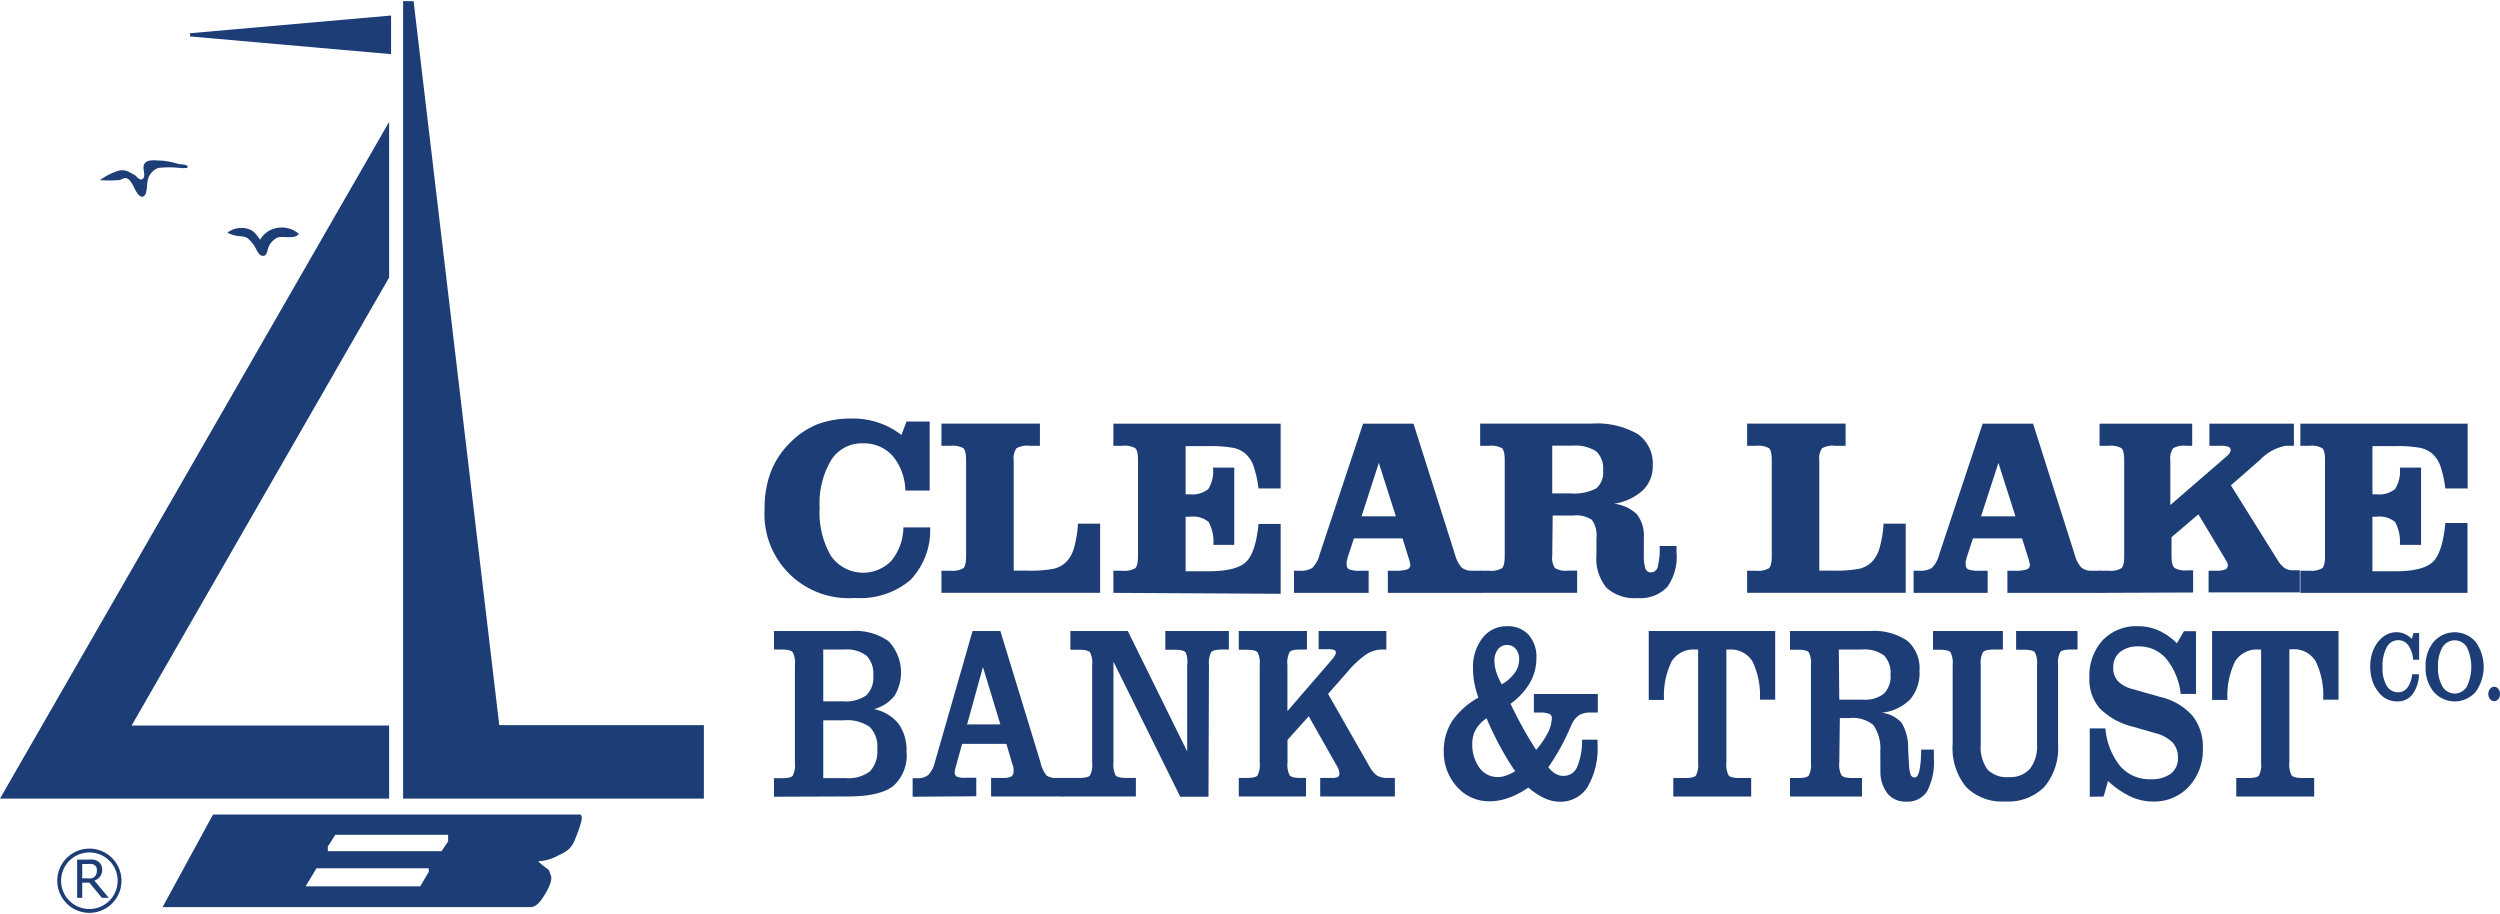 <svg width="372" height="136" fill="none" xmlns="http://www.w3.org/2000/svg"><path d="M59.983.173h1.558L74.29 107.9h30.446v10.929H59.983V.173zm-2.081 17.959v23.155l-38.317 66.668h38.317v10.874H0L57.902 18.132zm.29-15.823v5.748l-29.91-2.633v-.482l29.91-2.633zM20.136 26.112c-.924-.524-1.516-.978-2.578-.689-.962.316-1.87.78-2.687 1.378.917.069 1.839.069 2.756 0 .427 0 .703-.372 1.144-.29.441.084.703.552.938.924.234.373.826 1.999 1.543 1.82.717-.18.552-1.82.744-2.495a2.536 2.536 0 011.572-1.778c1.049-.11 2.107-.11 3.156 0 .37.049.746.049 1.116 0 .428-.537-1.006-.524-1.226-.565a12.036 12.036 0 00-2.481-.51c-.869 0-2.495-.358-2.757.744-.124.483.248 1.378 0 1.806-.413.634-.965-.097-1.24-.345zm13.7 8.518a3.431 3.431 0 012.619-.675c1.226.193 1.57.799 2.26 1.709a3.515 3.515 0 012.55-1.75 3.83 3.83 0 013.198.881c-.524.869-2.399.262-3.212.566a2.853 2.853 0 00-1.227 1.24c-.22.441-.275 1.378-.716 1.447-.662.18-1.006-.634-1.24-1.061a4.671 4.671 0 00-1.048-1.378c-.483-.455-.869-.414-1.544-.483a4.907 4.907 0 01-1.64-.496zm52.65 86.708c-.124-.207-.248-.138-.592-.138H31.7l-7.512 13.783H78.92c1.102 0 1.833-1.378 2.343-2.192.317-.551.992-1.874.703-2.522-.166-.372-.152-.744-.51-.992a9.625 9.625 0 01-1.379-1.117 6.88 6.88 0 003.115-.937 5.284 5.284 0 001.544-.951c.386-.44.686-.95.882-1.502.22-.565.455-1.13.634-1.709.18-.579.455-1.323.234-1.723zM63.8 129.732l-1.268 2.15h-17.05l1.613-2.688H63.8v.538zm2.88-4.535l-.978 1.461H48.778v-.689l1.116-1.75h16.788v.978z" fill="#1C3D76"/><path d="M13.3 135.547a4.493 4.493 0 100-8.986 4.493 4.493 0 000 8.986z" stroke="#1C3D76" stroke-width=".57" stroke-miterlimit="10"/><path d="M16.18 133.591h-1.02l-1.86-2.247h-1.062v2.247h-.758v-5.678h1.585c.285-.027.57-.027.855 0 .22.039.43.118.62.234.2.121.367.292.483.496.125.228.186.485.179.744.016.369-.09.732-.303 1.034-.22.284-.516.5-.855.62l2.136 2.55zm-1.764-4.135a1.034 1.034 0 00-.082-.427.757.757 0 00-.29-.317 1.056 1.056 0 00-.386-.152 2.864 2.864 0 00-.524 0h-.896v2.137h.759c.206.023.414.023.62 0a1 1 0 00.703-.607c.071-.184.104-.381.096-.579v-.055zm120.008-50.983h3.983a10.693 10.693 0 01-2.964 7.857 11.63 11.63 0 01-8.269 2.646 12.512 12.512 0 01-13.397-13.356c-.03-1.857.288-3.703.937-5.444a12.411 12.411 0 012.881-4.328 12.001 12.001 0 014.135-2.756 14.348 14.348 0 015.072-.813 11.77 11.77 0 017.332 2.44l.758-2h3.446v10.269h-3.625a8.27 8.27 0 00-1.902-5.169 5.71 5.71 0 00-4.438-1.847 5.375 5.375 0 00-4.714 2.523 12.609 12.609 0 00-1.695 7.084 12.773 12.773 0 001.681 7.14 5.847 5.847 0 009.001.716 8.026 8.026 0 001.778-4.962zm5.664-15.436h14.651v3.294h-1.571a3.158 3.158 0 00-1.916.372 2.618 2.618 0 00-.413 1.805V84.91h1.985a18.97 18.97 0 003.955-.276 3.937 3.937 0 001.792-.937 4.756 4.756 0 001.213-2.067c.345-1.209.553-2.453.62-3.708h3.294v10.282h-23.61v-3.28h1.379a3.141 3.141 0 001.874-.372c.276-.248.414-.855.414-1.82V68.508c0-.974-.138-1.58-.414-1.819a3.198 3.198 0 00-1.874-.358h-1.379v-3.294zm25.581 25.18v-3.293h1.379a3.141 3.141 0 001.874-.372c.276-.248.414-.855.414-1.82V68.508c0-.974-.138-1.58-.414-1.819a3.198 3.198 0 00-1.874-.358h-1.379v-3.294h24.892v9.648h-3.294a16.785 16.785 0 00-.731-3.322 4.497 4.497 0 00-1.116-1.764 3.942 3.942 0 00-1.792-.938c-1.3-.23-2.622-.322-3.942-.275h-3.266v7.167h.62a3.737 3.737 0 002.757-.786 5.05 5.05 0 00.703-3.183h3.156v11.494h-3.101a6.184 6.184 0 00-.703-3.404 3.626 3.626 0 00-2.757-.786h-.675v8.118h3.377c2.756 0 4.622-.459 5.596-1.378.974-.919 1.598-2.807 1.874-5.665h3.294v10.393l-24.892-.138zm26.877 0v-3.293h.91a3.21 3.21 0 001.791-.4 4.233 4.233 0 001.117-2.04l6.464-19.447h7.498l6.202 19.557a4.41 4.41 0 00.992 1.875c.458.335 1.02.497 1.585.455h1.282v3.294h-13.879v-3.294h1.061a5.603 5.603 0 001.819-.193.7.7 0 00.469-.703 3.413 3.413 0 00-.124-.538.47.47 0 00-.069-.275l-.965-3.101h-7.236l-.951 2.894c0 .165-.096.345-.124.538-.015.16-.015.322 0 .482a.716.716 0 00.386.703 4.44 4.44 0 001.654.193h1.227v3.294h-11.109zm15.161-11.384l-2.536-7.953-2.577 7.953h5.113z" fill="#1C3D76"/><path d="M230.973 82.732a2.602 2.602 0 00.414 1.806 3.154 3.154 0 001.915.372h1.379v3.294h-14.445v-3.28h1.379a3.141 3.141 0 001.874-.372c.276-.249.414-.855.414-1.82V68.508c0-.974-.138-1.58-.414-1.819a3.198 3.198 0 00-1.861-.358h-1.378v-3.295h16.54a12.156 12.156 0 016.891 1.544 5.356 5.356 0 012.247 4.714 4.943 4.943 0 01-1.489 3.68 8.146 8.146 0 01-4.3 1.985 5.663 5.663 0 013.445 1.585 5.192 5.192 0 011.02 3.487v2.44c-.045.72.035 1.442.235 2.136a.852.852 0 00.84.565 1.037 1.037 0 00.993-.827c.24-1.015.338-2.06.289-3.101h2.509v.978a7.702 7.702 0 01-1.379 5.114 5.5 5.5 0 01-4.424 1.654 6.128 6.128 0 01-4.645-1.558 6.891 6.891 0 01-1.474-4.893v-2.425a3.956 3.956 0 00-.676-2.757 4.134 4.134 0 00-2.756-.648h-3.074l-.069 6.023zm0-9.317h2.66a7.125 7.125 0 003.887-.744 3.082 3.082 0 001.02-2.66 3.488 3.488 0 00-1.02-2.853 5.83 5.83 0 00-3.597-.841h-2.95v7.098zm28.999-10.379h14.651v3.295h-1.585a3.155 3.155 0 00-1.915.372 2.602 2.602 0 00-.414 1.805V84.91h1.985a18.99 18.99 0 003.956-.276 3.94 3.94 0 001.791-.937 4.746 4.746 0 001.213-2.067c.345-1.21.553-2.453.62-3.708h3.295v10.282h-23.597v-3.28h1.379a3.141 3.141 0 001.874-.372c.276-.249.414-.855.414-1.82V68.508c0-.974-.138-1.58-.414-1.819a3.198 3.198 0 00-1.874-.358h-1.379v-3.295zm24.768 25.182v-3.294h.91a3.214 3.214 0 001.792-.4 4.23 4.23 0 001.116-2.04l6.464-19.447h7.498l6.216 19.557a4.41 4.41 0 00.992 1.875c.458.335 1.02.496 1.585.455h1.282v3.294h-13.893v-3.294h1.061a5.612 5.612 0 001.82-.193.702.702 0 00.468-.703 3.416 3.416 0 00-.124-.538.47.47 0 00-.069-.275l-.978-3.102h-7.305l-.951 2.895c0 .165-.097.345-.124.537a2.43 2.43 0 000 .483.72.72 0 00.386.703 4.437 4.437 0 001.654.193h1.226v3.294H284.74zm15.161-11.385l-2.536-7.953-2.591 7.953h5.127z" fill="#1C3D76"/><path d="M312.414 88.218v-3.294h1.379a3.141 3.141 0 001.874-.372c.276-.248.414-.855.414-1.82V68.508c0-.974-.138-1.58-.414-1.819a3.198 3.198 0 00-1.874-.358h-1.379v-3.294h13.783v3.294h-.923a3.168 3.168 0 00-1.902.372 2.563 2.563 0 00-.428 1.805v6.644l8.408-7.278c.166-.138.31-.3.427-.482a.865.865 0 00.138-.455.479.479 0 00-.344-.455 2.83 2.83 0 00-1.048-.151h-1.764v-3.294h12.57v3.294h-1.213a7.043 7.043 0 00-3.818 2.095l-4.342 3.79 6.892 11.026c.266.485.627.912 1.061 1.254.362.245.791.37 1.227.359h1.075v3.294h-13.576v-3.225h1.075c.467.03.935-.03 1.378-.18a.591.591 0 00.4-.578.827.827 0 000-.29 3.524 3.524 0 00-.234-.455l-4.135-6.891-3.997 3.404v2.757c0 .919.142 1.52.427 1.805a3.156 3.156 0 001.902.373h.882v3.294l-13.921.055zm29.882 0v-3.294h1.378a3.141 3.141 0 001.874-.372c.276-.248.414-.855.414-1.82V68.508c0-.974-.138-1.58-.414-1.819a3.195 3.195 0 00-1.874-.358h-1.378v-3.294h24.891v9.648h-3.321a16.854 16.854 0 00-.731-3.322 4.508 4.508 0 00-1.116-1.764 3.943 3.943 0 00-1.792-.938 18.853 18.853 0 00-3.942-.275h-3.266v7.167h.62a3.74 3.74 0 002.756-.786 5.037 5.037 0 00.703-3.183h3.157v11.494h-3.157a6.184 6.184 0 00-.703-3.404 3.613 3.613 0 00-2.756-.786h-.62v8.118h3.376c2.757 0 4.622-.459 5.596-1.378.974-.919 1.599-2.853 1.875-5.802h3.294v10.392h-24.864zm-227.128 30.336v-2.757h1.158c.919 0 1.465-.128 1.64-.386a3.48 3.48 0 00.317-1.888V98.955a3.48 3.48 0 00-.317-1.888c-.211-.276-.758-.414-1.64-.414h-1.158v-2.757h11.522a8.602 8.602 0 015.514 1.503 6.735 6.735 0 01.895 8.145 5.81 5.81 0 01-3.046 1.971 6.287 6.287 0 013.639 2.164 6.77 6.77 0 011.199 4.135 6.12 6.12 0 01-1.984 5.155c-1.333 1.029-3.584 1.544-6.754 1.544l-10.985.041zm7.332-14.196h2.922a5.38 5.38 0 003.474-.882 3.655 3.655 0 001.047-2.936 3.846 3.846 0 00-.965-2.936 4.726 4.726 0 00-3.294-.951H122.5v7.705zm0 11.426h3.295a5.318 5.318 0 003.652-1.007 4.342 4.342 0 001.089-3.321 4.133 4.133 0 00-1.13-3.294 5.937 5.937 0 00-3.873-.979H122.5v8.601zm13.301 2.77v-2.757h.648a2.493 2.493 0 001.695-.496c.48-.535.813-1.185.965-1.888l5.609-19.517h4.135l5.954 19.476c.146.744.467 1.444.938 2.039.442.27.959.391 1.474.345h.993v2.757h-10.737v-2.757h1.613c.469.047.943-.024 1.378-.207a.8.8 0 00.344-.744 2.163 2.163 0 000-.455c0-.165-.068-.418-.206-.758l-.855-2.908h-6.588l-.855 3.101-.096.372c-.079.237-.13.482-.152.731a.73.73 0 00.29.661 3.01 3.01 0 001.378.179h1.544v2.757l-9.469.069zm13.052-10.764l-2.591-8.532-2.357 8.532h4.948z" fill="#1C3D76"/><path d="M179.824 118.554h-4.204l-9.937-20.095v15.023a3.46 3.46 0 00.317 1.888c.211.257.758.386 1.64.386h1.378v2.757h-11.026v-2.757h2.564c.919 0 1.465-.129 1.64-.386a3.48 3.48 0 00.317-1.888V98.955a3.481 3.481 0 00-.317-1.888c-.211-.258-.758-.386-1.64-.386h-1.282v-2.784h8.545l8.835 17.917v-12.86a3.478 3.478 0 00-.234-1.887c-.211-.258-.758-.386-1.64-.386h-1.379v-2.784h9.455v2.756h-.964c-.919 0-1.475.133-1.668.4a3.403 3.403 0 00-.331 1.888l-.069 19.613zm11.757-8.449v3.377a3.46 3.46 0 00.317 1.888c.211.257.758.386 1.64.386h.8v2.757h-10.007v-2.757h1.158c.919 0 1.466-.129 1.64-.386a3.47 3.47 0 00.317-1.888V98.955a3.472 3.472 0 00-.317-1.888c-.211-.258-.758-.386-1.64-.386h-1.158v-2.784h10.144v2.756h-.951c-.918 0-1.465.129-1.64.386a3.48 3.48 0 00-.317 1.888v6.892l6.726-7.788a4.36 4.36 0 00.372-.551.838.838 0 00.111-.4.387.387 0 00-.29-.372 2.52 2.52 0 00-.896-.11h-1.378v-2.701h10.075v2.756h-.689a4.272 4.272 0 00-2.315.73 14.248 14.248 0 00-2.757 2.564l-2.908 3.308 6.064 10.627a4.683 4.683 0 001.186 1.502 3 3 0 001.667.372h1.02v2.757h-11.109v-2.757h1.599a2.26 2.26 0 001.02-.138.559.559 0 00.234-.524 1.611 1.611 0 00-.082-.496 4.466 4.466 0 00-.345-.73l-4.135-7.291-3.156 3.528zm43.829-.041h2.302v.703a11.383 11.383 0 01-1.475 6.326 4.754 4.754 0 01-4.134 2.205 5.524 5.524 0 01-2.275-.523 10.471 10.471 0 01-2.412-1.586 11.951 11.951 0 01-2.908 1.517 8.071 8.071 0 01-2.825.523 6.323 6.323 0 01-4.893-2.164 7.661 7.661 0 01-1.957-5.251 8.143 8.143 0 011.24-4.507 11.44 11.44 0 013.914-3.501 13.972 13.972 0 01-.606-2.191c-.129-.7-.194-1.411-.193-2.123a7.007 7.007 0 011.378-4.52 4.482 4.482 0 013.653-1.792 4.137 4.137 0 013.225 1.268 4.894 4.894 0 011.172 3.473 7.365 7.365 0 01-.951 3.666 10.302 10.302 0 01-2.895 3.129 58.538 58.538 0 003.804 6.864 12.652 12.652 0 001.737-2.522 5.24 5.24 0 00.606-2.178.659.659 0 00-.399-.662 3.69 3.69 0 00-1.379-.193h-.896v-2.756h9.511v2.756h-1.048a3.265 3.265 0 00-1.75.4 3.501 3.501 0 00-1.144 1.475c0 .096-.138.303-.276.634a32.7 32.7 0 01-3.142 5.623c.292.393.657.725 1.075.979.346.204.741.314 1.144.317a2.174 2.174 0 002.039-1.268 10 10 0 00.758-4.121zm-14.196-3.198a5.142 5.142 0 00-1.612 1.682 4.214 4.214 0 00-.524 2.095 5.784 5.784 0 001.075 3.611 3.349 3.349 0 002.756 1.378 3.549 3.549 0 001.172-.22c.483-.168.946-.39 1.378-.662a36.4 36.4 0 01-2.177-3.556 48.556 48.556 0 01-2.082-4.314l.014-.014zm2.274-5.044a6.199 6.199 0 001.916-1.709 3.46 3.46 0 00.648-2.013 2.301 2.301 0 00-.496-1.53 1.602 1.602 0 00-1.296-.593 1.64 1.64 0 00-1.378.662 2.756 2.756 0 00-.51 1.737c.011.563.109 1.12.289 1.654.2.631.473 1.237.814 1.805l.013-.013zm29.192-5.169h-.454a3.792 3.792 0 00-3.487 1.764 11.61 11.61 0 00-1.131 5.734h-2.274V93.897h18.814v10.213h-2.274a11.573 11.573 0 00-1.117-5.707 3.762 3.762 0 00-3.432-1.75h-.441v16.829a3.402 3.402 0 00.331 1.888c.22.267.776.4 1.668.4h1.695v2.756h-11.591v-2.756h1.736c.919 0 1.466-.129 1.64-.386a3.462 3.462 0 00.317-1.888V96.653zm21.005 16.829a3.41 3.41 0 00.331 1.888c.221.267.777.4 1.668.4h1.378v2.756h-10.709v-2.756h1.158c.919 0 1.465-.129 1.64-.386a3.48 3.48 0 00.317-1.888V98.955a3.481 3.481 0 00-.317-1.888c-.211-.258-.758-.386-1.64-.386h-1.158v-2.784h11.936a8.833 8.833 0 015.513 1.447 5.378 5.378 0 011.819 4.465 6.06 6.06 0 01-1.378 4.245 6.894 6.894 0 01-4.273 1.999 4.697 4.697 0 012.991 1.502 7.105 7.105 0 01.965 3.846l.124 2.205a5.447 5.447 0 00.262 1.681.643.643 0 00.62.4c.579 0 .892-1.346.938-4.038v-.11h1.888v1.24a9.48 9.48 0 01-.993 4.948 3.456 3.456 0 01-3.142 1.557 3.42 3.42 0 01-2.757-1.199 5.294 5.294 0 01-1.061-3.335l-.014-2.936a6.22 6.22 0 00-1.033-3.928 4.863 4.863 0 00-3.612-1.034h-1.378l-.083 6.63zm0-9.372h3.515a4.567 4.567 0 003.115-.883 3.618 3.618 0 00.992-2.825 3.697 3.697 0 00-.951-2.853 4.823 4.823 0 00-3.321-.896h-3.418l.068 7.457zm16.871-5.155a3.481 3.481 0 00-.317-1.888c-.212-.258-.758-.386-1.64-.386h-.965v-2.784h10.392v2.756h-1.282c-.919 0-1.479.133-1.681.4a3.403 3.403 0 00-.331 1.888v11.812a5.692 5.692 0 00.992 3.735 3.978 3.978 0 003.184 1.144 3.93 3.93 0 003.143-1.227 5.514 5.514 0 001.061-3.652V98.955a3.481 3.481 0 00-.317-1.888c-.211-.258-.758-.386-1.64-.386h-1.158v-2.784h9.138v2.756h-.937c-.919 0-1.466.129-1.64.386a3.462 3.462 0 00-.317 1.888v11.812a9.011 9.011 0 01-2.027 6.34 7.606 7.606 0 01-5.871 2.178 7.472 7.472 0 01-5.803-2.178 9.11 9.11 0 01-1.984-6.354v-11.77zm20.398 19.599v-10.172h2.33a10.293 10.293 0 002.205 5.624 5.738 5.738 0 004.493 1.943 4.846 4.846 0 003.046-.827 2.855 2.855 0 001.048-2.384 3.238 3.238 0 00-.814-2.275 5.518 5.518 0 00-2.577-1.378l-3.239-.937a10.528 10.528 0 01-5.017-2.757 6.617 6.617 0 01-1.53-4.603 7.845 7.845 0 011.971-5.513 6.9 6.9 0 015.251-2.095 7.523 7.523 0 013.046.62 9.452 9.452 0 012.757 1.916l1.047-1.792h1.792v9.331h-2.274a9.933 9.933 0 00-2.15-5.224 5.258 5.258 0 00-4.135-1.847 4.203 4.203 0 00-2.756.841 2.88 2.88 0 00-.993 2.33 2.838 2.838 0 00.703 2.012 4.74 4.74 0 002.233 1.185l4.024 1.144a9.245 9.245 0 014.783 2.757 7.372 7.372 0 011.585 4.879 8.021 8.021 0 01-2.081 5.72 7.057 7.057 0 01-5.389 2.219 7.904 7.904 0 01-3.308-.758 13.121 13.121 0 01-3.335-2.302l-.648 2.315-2.068.028zm25.499-21.901h-.386a3.794 3.794 0 00-3.487 1.764 11.62 11.62 0 00-1.131 5.734h-2.288V93.897h18.814v10.213h-2.288a11.562 11.562 0 00-1.116-5.707 3.77 3.77 0 00-3.474-1.791h-.441v16.87a3.402 3.402 0 00.331 1.888c.221.267.777.4 1.668.4h1.695v2.756h-11.591v-2.756h1.736c.919 0 1.466-.129 1.641-.386a3.48 3.48 0 00.317-1.888V96.653zm22.479 3.68h1.007a5.176 5.176 0 01-.965 2.991 2.753 2.753 0 01-2.288 1.047 3.408 3.408 0 01-2.757-1.378 5.147 5.147 0 01-.923-1.709 6.741 6.741 0 01-.317-2.081 6.62 6.62 0 01.303-2.054 5.2 5.2 0 01.91-1.695c.336-.428.758-.78 1.24-1.034.457-.23.963-.349 1.475-.344.408-.001.812.083 1.185.248a3.83 3.83 0 011.089.744l.234-.868h.841v3.97h-.896a4.139 4.139 0 00-.716-2.151 1.83 1.83 0 00-1.517-.758 1.886 1.886 0 00-1.695 1.061 5.93 5.93 0 00-.62 2.95 5.22 5.22 0 00.606 2.756c.171.305.422.557.725.73.304.172.649.258.998.249a1.682 1.682 0 001.378-.689c.402-.59.644-1.274.703-1.985zm1.999-1.103a5.516 5.516 0 011.185-3.707 4.138 4.138 0 014.861-1.063 4.136 4.136 0 011.41 1.063 6.392 6.392 0 010 7.415 4.135 4.135 0 01-6.257 0 5.512 5.512 0 01-1.199-3.708zm1.847 0a5.505 5.505 0 00.661 2.922 2.108 2.108 0 003.639 0 6.891 6.891 0 000-5.844 2.123 2.123 0 00-3.639 0 5.507 5.507 0 00-.661 2.922zm7.484 4.039c-.01-.274.078-.543.248-.758a.773.773 0 011.24-.014c.17.215.258.484.249.758.011.279-.077.552-.249.772a.768.768 0 01-.62.303.767.767 0 01-.62-.317 1.154 1.154 0 01-.248-.744z" fill="#1C3D76"/></svg>
